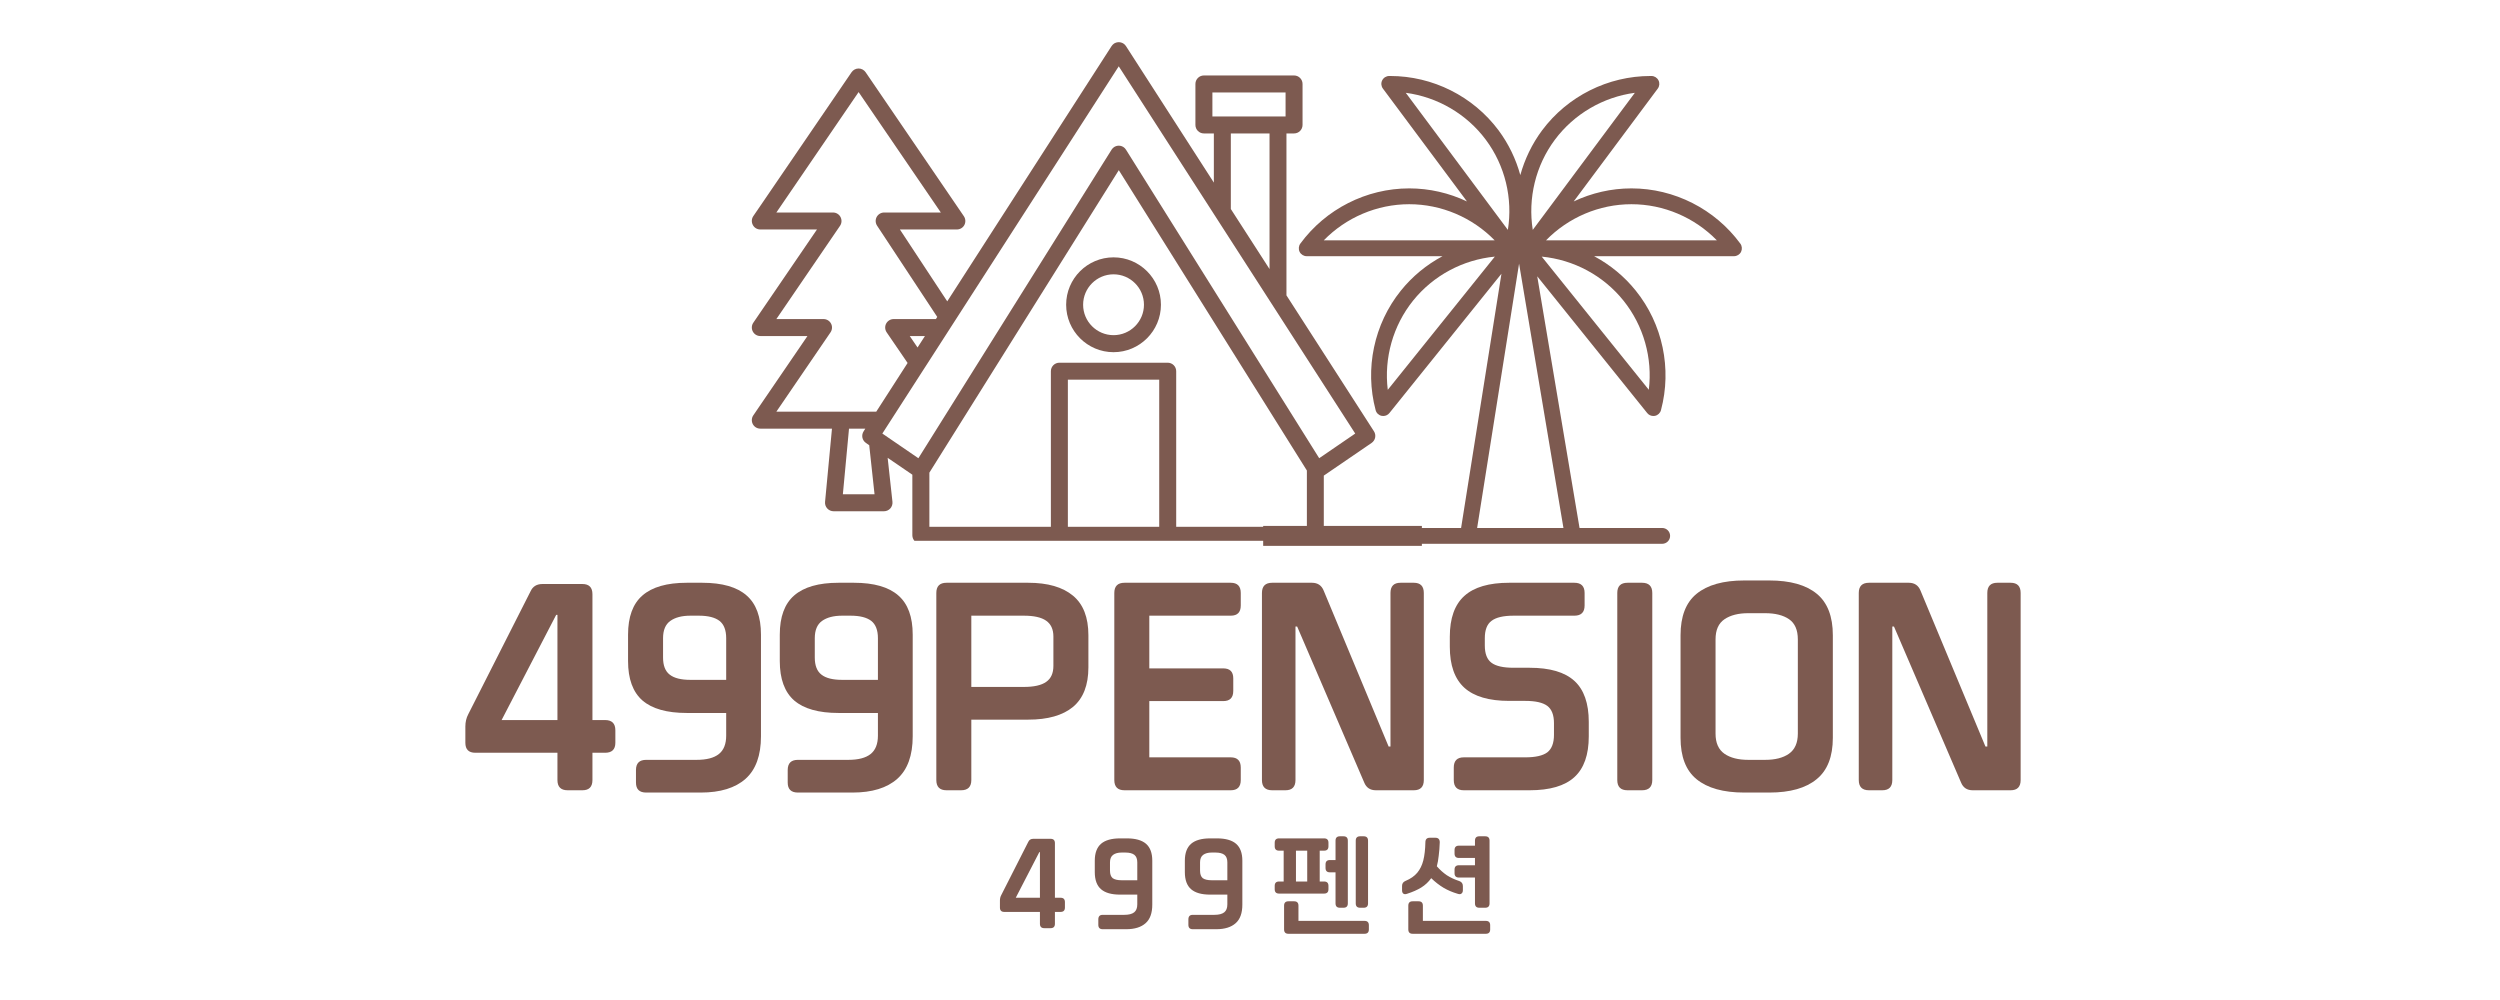 <svg xmlns="http://www.w3.org/2000/svg" xmlns:xlink="http://www.w3.org/1999/xlink" width="250" zoomAndPan="magnify" viewBox="0 0 187.5 75" height="100" preserveAspectRatio="xMidYMid meet" version="1.0"><defs><g/><clipPath id="cc0f3d1e7a"><path d="M 97.371 5.699 L 131 5.699 L 131 40.855 L 97.371 40.855 Z M 97.371 5.699 " clip-rule="nonzero"/></clipPath><clipPath id="6a11a3d0ad"><path d="M 56.32 3.164 L 103.445 3.164 L 103.445 40.562 L 56.32 40.562 Z M 56.32 3.164 " clip-rule="nonzero"/></clipPath></defs><g clip-path="url(#cc0f3d1e7a)"><path fill="#7d5a50" d="M 130.523 18.27 C 128.621 15.68 125.57 14.129 122.359 14.129 C 120.844 14.129 119.367 14.473 118.027 15.109 L 124.332 6.645 C 124.465 6.469 124.488 6.227 124.387 6.027 C 124.285 5.828 124.082 5.699 123.859 5.699 C 123.836 5.699 123.812 5.699 123.789 5.699 C 120.598 5.699 117.566 7.219 115.66 9.773 C 114.902 10.793 114.355 11.934 114.023 13.133 C 113.695 11.934 113.148 10.793 112.391 9.773 C 110.484 7.219 107.453 5.699 104.262 5.699 C 104.238 5.699 104.215 5.699 104.191 5.699 C 103.969 5.699 103.762 5.828 103.664 6.027 C 103.562 6.227 103.586 6.469 103.719 6.645 L 110.023 15.109 C 108.684 14.473 107.203 14.129 105.691 14.129 C 102.48 14.129 99.426 15.68 97.523 18.273 C 97.395 18.453 97.375 18.691 97.473 18.891 C 97.574 19.09 97.781 19.215 98.004 19.215 L 108.188 19.215 C 106.992 19.852 105.926 20.727 105.062 21.801 C 103.051 24.301 102.344 27.652 103.172 30.758 C 103.227 30.977 103.402 31.141 103.621 31.188 C 103.664 31.195 103.703 31.199 103.746 31.199 C 103.922 31.199 104.094 31.121 104.207 30.977 L 112.609 20.531 L 109.582 39.598 L 103.387 39.598 C 103.059 39.598 102.793 39.863 102.793 40.191 C 102.793 40.52 103.059 40.785 103.387 40.785 L 117.957 40.785 C 117.957 40.785 117.961 40.785 117.961 40.785 L 124.664 40.785 C 124.992 40.785 125.258 40.52 125.258 40.191 C 125.258 39.863 124.992 39.598 124.664 39.598 L 118.465 39.598 L 115.293 20.723 L 123.539 30.977 C 123.652 31.121 123.824 31.199 124 31.199 C 124.043 31.199 124.082 31.195 124.125 31.188 C 124.344 31.141 124.516 30.977 124.574 30.758 C 125.402 27.652 124.699 24.301 122.684 21.801 C 121.82 20.723 120.75 19.852 119.559 19.215 L 130.047 19.215 C 130.27 19.215 130.477 19.09 130.578 18.891 C 130.676 18.691 130.656 18.453 130.527 18.273 Z M 116.613 10.484 C 118.059 8.543 120.242 7.277 122.613 6.961 L 114.957 17.242 C 114.582 14.875 115.168 12.422 116.613 10.484 Z M 111.438 10.484 C 112.883 12.422 113.469 14.879 113.09 17.242 L 105.434 6.961 C 107.809 7.277 109.992 8.543 111.438 10.484 Z M 105.691 15.316 C 108.109 15.316 110.43 16.312 112.102 18.027 L 99.281 18.027 C 100.953 16.312 103.273 15.316 105.691 15.316 Z M 104.082 29.234 C 103.793 26.859 104.469 24.43 105.984 22.543 C 107.504 20.656 109.73 19.477 112.113 19.246 L 104.082 29.238 Z M 110.785 39.598 L 113.93 19.773 L 117.258 39.598 Z M 121.758 22.543 C 123.273 24.43 123.953 26.859 123.66 29.234 L 115.629 19.246 C 118.016 19.477 120.242 20.656 121.758 22.543 Z M 115.949 18.027 C 117.621 16.312 119.938 15.316 122.359 15.316 C 124.777 15.316 127.094 16.312 128.766 18.027 Z M 115.949 18.027 " fill-opacity="1" fill-rule="nonzero"/></g><g clip-path="url(#6a11a3d0ad)"><path fill="#7d5a50" d="M 103.047 32.348 L 96.484 22.152 C 96.484 22.137 96.484 22.117 96.484 22.102 L 96.484 10.008 L 97.055 10.008 C 97.406 10.008 97.691 9.723 97.691 9.371 L 97.691 6.297 C 97.691 5.945 97.406 5.66 97.055 5.66 L 90.293 5.66 C 89.941 5.66 89.656 5.945 89.656 6.297 L 89.656 9.371 C 89.656 9.723 89.941 10.008 90.293 10.008 L 91.039 10.008 L 91.039 13.695 L 84.445 3.453 C 84.445 3.453 84.441 3.449 84.438 3.445 C 84.426 3.426 84.406 3.406 84.391 3.387 C 84.379 3.375 84.371 3.359 84.359 3.348 C 84.344 3.336 84.332 3.324 84.316 3.312 C 84.297 3.297 84.277 3.281 84.258 3.27 C 84.258 3.266 84.254 3.266 84.254 3.262 C 84.238 3.254 84.227 3.25 84.215 3.242 C 84.191 3.23 84.172 3.219 84.148 3.211 C 84.129 3.203 84.109 3.195 84.086 3.191 C 84.066 3.184 84.051 3.18 84.031 3.176 C 84.008 3.168 83.988 3.168 83.965 3.168 C 83.945 3.164 83.926 3.164 83.906 3.164 C 83.887 3.164 83.867 3.164 83.844 3.168 C 83.824 3.168 83.805 3.172 83.785 3.176 C 83.762 3.18 83.742 3.184 83.723 3.191 C 83.703 3.195 83.684 3.203 83.668 3.211 C 83.645 3.219 83.621 3.23 83.598 3.242 C 83.586 3.25 83.574 3.254 83.562 3.262 C 83.559 3.266 83.559 3.266 83.555 3.266 C 83.535 3.281 83.516 3.297 83.496 3.316 C 83.484 3.328 83.469 3.336 83.457 3.348 C 83.445 3.359 83.434 3.375 83.422 3.391 C 83.406 3.41 83.391 3.426 83.375 3.449 C 83.375 3.449 83.371 3.453 83.371 3.453 L 71.043 22.602 L 67.492 17.211 L 71.766 17.211 C 72 17.211 72.219 17.082 72.328 16.875 C 72.438 16.664 72.422 16.41 72.289 16.215 L 64.922 5.418 C 64.801 5.242 64.605 5.137 64.395 5.137 C 64.184 5.137 63.988 5.242 63.867 5.418 L 56.496 16.215 C 56.363 16.41 56.352 16.664 56.461 16.871 C 56.57 17.082 56.785 17.211 57.023 17.211 L 61.273 17.211 L 56.496 24.207 C 56.363 24.402 56.352 24.656 56.461 24.863 C 56.57 25.07 56.785 25.203 57.023 25.203 L 60.559 25.203 L 56.496 31.152 C 56.363 31.348 56.352 31.602 56.461 31.809 C 56.57 32.016 56.785 32.148 57.023 32.148 L 62.398 32.148 L 61.879 37.645 C 61.863 37.824 61.922 38 62.043 38.133 C 62.164 38.266 62.336 38.344 62.516 38.344 L 66.301 38.344 C 66.48 38.344 66.652 38.266 66.773 38.133 C 66.895 37.996 66.953 37.816 66.934 37.637 L 66.574 34.336 L 68.426 35.602 L 68.426 40.145 C 68.426 40.496 68.711 40.781 69.062 40.781 L 98.648 40.781 C 99 40.781 99.285 40.496 99.285 40.145 L 99.285 35.672 L 102.871 33.219 C 103.156 33.023 103.234 32.637 103.047 32.348 Z M 90.93 6.934 L 96.418 6.934 L 96.418 8.734 L 90.93 8.734 Z M 92.312 10.008 L 95.215 10.008 L 95.215 20.18 L 92.312 15.676 Z M 68.816 26.062 L 68.23 25.203 L 69.371 25.203 Z M 62.289 24.926 C 62.422 24.73 62.438 24.477 62.328 24.27 C 62.219 24.059 62 23.93 61.766 23.93 L 58.227 23.93 L 63.004 16.934 C 63.137 16.738 63.148 16.488 63.039 16.277 C 62.93 16.07 62.715 15.938 62.477 15.938 L 58.227 15.938 L 64.395 6.906 L 70.562 15.938 L 66.312 15.938 C 66.078 15.938 65.863 16.066 65.75 16.273 C 65.641 16.48 65.652 16.73 65.781 16.926 L 70.293 23.77 L 70.191 23.93 L 67.027 23.93 C 66.789 23.93 66.574 24.059 66.461 24.27 C 66.352 24.477 66.367 24.73 66.5 24.926 L 68.07 27.223 L 65.719 30.875 L 58.227 30.875 Z M 65.199 33.461 L 65.59 37.07 L 63.215 37.07 L 63.676 32.148 L 64.898 32.148 L 64.77 32.352 C 64.582 32.641 64.66 33.027 64.945 33.219 L 65.195 33.395 C 65.195 33.414 65.199 33.438 65.199 33.461 Z M 80.09 39.508 L 80.09 28.477 L 86.941 28.477 L 86.941 39.508 Z M 88.215 39.508 L 88.215 27.84 C 88.215 27.488 87.93 27.203 87.578 27.203 L 79.453 27.203 C 79.102 27.203 78.816 27.488 78.816 27.84 L 78.816 39.508 L 69.703 39.508 L 69.703 35.449 L 83.91 12.762 L 98.016 35.289 L 98.016 39.508 Z M 98.941 34.367 L 84.449 11.227 C 84.445 11.219 84.441 11.219 84.438 11.215 C 84.426 11.195 84.41 11.176 84.395 11.156 C 84.383 11.141 84.371 11.125 84.359 11.113 C 84.344 11.098 84.328 11.09 84.312 11.074 C 84.297 11.062 84.277 11.047 84.258 11.031 C 84.254 11.031 84.25 11.027 84.246 11.023 C 84.234 11.016 84.223 11.012 84.211 11.004 C 84.191 10.992 84.168 10.984 84.148 10.973 C 84.129 10.965 84.109 10.961 84.09 10.953 C 84.07 10.949 84.051 10.941 84.031 10.938 C 84.012 10.934 83.992 10.934 83.969 10.93 C 83.949 10.93 83.93 10.926 83.906 10.926 C 83.891 10.926 83.871 10.93 83.852 10.93 C 83.828 10.934 83.809 10.934 83.785 10.938 C 83.766 10.941 83.746 10.949 83.727 10.953 C 83.707 10.961 83.688 10.965 83.668 10.973 C 83.648 10.98 83.629 10.992 83.605 11.004 C 83.594 11.012 83.582 11.016 83.57 11.023 C 83.566 11.023 83.562 11.027 83.559 11.031 C 83.539 11.043 83.523 11.059 83.504 11.074 C 83.488 11.086 83.473 11.098 83.461 11.113 C 83.445 11.125 83.434 11.141 83.422 11.156 C 83.406 11.176 83.391 11.191 83.379 11.211 C 83.375 11.215 83.371 11.219 83.371 11.223 L 68.879 34.367 L 66.176 32.516 L 69.367 27.559 C 69.367 27.559 69.371 27.559 69.371 27.555 L 83.906 4.973 L 101.641 32.516 L 98.938 34.367 Z M 98.941 34.367 " fill-opacity="1" fill-rule="nonzero"/></g><path fill="#7d5a50" d="M 83.516 19.301 C 81.555 19.301 79.961 20.895 79.961 22.855 C 79.961 24.816 81.555 26.414 83.516 26.414 C 85.477 26.414 87.07 24.816 87.07 22.855 C 87.07 20.895 85.477 19.301 83.516 19.301 Z M 83.516 25.137 C 82.258 25.137 81.234 24.113 81.234 22.855 C 81.234 21.598 82.258 20.574 83.516 20.574 C 84.773 20.574 85.797 21.598 85.797 22.855 C 85.797 24.113 84.773 25.137 83.516 25.137 Z M 83.516 25.137 " fill-opacity="1" fill-rule="nonzero"/><g fill="#7d5a50" fill-opacity="1"><g transform="translate(34.464, 57.223)"><g><path d="M 8.109 2.047 C 7.598 2.047 7.344 1.789 7.344 1.281 L 7.344 -0.766 L 1.188 -0.766 C 0.688 -0.766 0.438 -1.016 0.438 -1.516 L 0.438 -2.734 C 0.438 -3.066 0.508 -3.375 0.656 -3.656 L 5.328 -12.875 C 5.492 -13.238 5.789 -13.422 6.219 -13.422 L 9.219 -13.422 C 9.719 -13.422 9.969 -13.164 9.969 -12.656 L 9.969 -3.219 L 10.922 -3.219 C 11.43 -3.219 11.688 -2.961 11.688 -2.453 L 11.688 -1.516 C 11.688 -1.016 11.43 -0.766 10.922 -0.766 L 9.969 -0.766 L 9.969 1.281 C 9.969 1.789 9.719 2.047 9.219 2.047 Z M 3.156 -3.219 L 7.344 -3.219 L 7.344 -11.109 L 7.25 -11.109 Z M 3.156 -3.219 "/></g></g></g><g fill="#7d5a50" fill-opacity="1"><g transform="translate(46.495, 57.223)"><g><path d="M 1.969 2.219 C 1.457 2.219 1.203 1.969 1.203 1.469 L 1.203 0.531 C 1.203 0.02 1.457 -0.234 1.969 -0.234 L 5.75 -0.234 C 6.5 -0.234 7.055 -0.379 7.422 -0.672 C 7.785 -0.961 7.969 -1.422 7.969 -2.047 L 7.969 -3.75 L 5.016 -3.75 C 3.523 -3.75 2.414 -4.062 1.688 -4.688 C 0.969 -5.32 0.609 -6.305 0.609 -7.641 L 0.609 -9.625 C 0.609 -10.957 0.969 -11.938 1.688 -12.562 C 2.414 -13.195 3.523 -13.516 5.016 -13.516 L 6.172 -13.516 C 7.672 -13.516 8.781 -13.195 9.5 -12.562 C 10.219 -11.938 10.578 -10.957 10.578 -9.625 L 10.578 -2 C 10.578 -0.562 10.191 0.5 9.422 1.188 C 8.648 1.875 7.531 2.219 6.062 2.219 Z M 5.281 -6.234 L 7.969 -6.234 L 7.969 -9.359 C 7.969 -9.961 7.801 -10.395 7.469 -10.656 C 7.133 -10.914 6.617 -11.047 5.922 -11.047 L 5.281 -11.047 C 4.645 -11.047 4.145 -10.914 3.781 -10.656 C 3.414 -10.395 3.234 -9.961 3.234 -9.359 L 3.234 -7.906 C 3.234 -7.312 3.398 -6.883 3.734 -6.625 C 4.066 -6.363 4.582 -6.234 5.281 -6.234 Z M 5.281 -6.234 "/></g></g></g><g fill="#7d5a50" fill-opacity="1"><g transform="translate(57.875, 57.223)"><g><path d="M 1.969 2.219 C 1.457 2.219 1.203 1.969 1.203 1.469 L 1.203 0.531 C 1.203 0.02 1.457 -0.234 1.969 -0.234 L 5.75 -0.234 C 6.5 -0.234 7.055 -0.379 7.422 -0.672 C 7.785 -0.961 7.969 -1.422 7.969 -2.047 L 7.969 -3.75 L 5.016 -3.75 C 3.523 -3.75 2.414 -4.062 1.688 -4.688 C 0.969 -5.32 0.609 -6.305 0.609 -7.641 L 0.609 -9.625 C 0.609 -10.957 0.969 -11.938 1.688 -12.562 C 2.414 -13.195 3.523 -13.516 5.016 -13.516 L 6.172 -13.516 C 7.672 -13.516 8.781 -13.195 9.5 -12.562 C 10.219 -11.938 10.578 -10.957 10.578 -9.625 L 10.578 -2 C 10.578 -0.562 10.191 0.5 9.422 1.188 C 8.648 1.875 7.531 2.219 6.062 2.219 Z M 5.281 -6.234 L 7.969 -6.234 L 7.969 -9.359 C 7.969 -9.961 7.801 -10.395 7.469 -10.656 C 7.133 -10.914 6.617 -11.047 5.922 -11.047 L 5.281 -11.047 C 4.645 -11.047 4.145 -10.914 3.781 -10.656 C 3.414 -10.395 3.234 -9.961 3.234 -9.359 L 3.234 -7.906 C 3.234 -7.312 3.398 -6.883 3.734 -6.625 C 4.066 -6.363 4.582 -6.234 5.281 -6.234 Z M 5.281 -6.234 "/></g></g></g><g fill="#7d5a50" fill-opacity="1"><g transform="translate(69.255, 57.223)"><g><path d="M 7.859 -13.516 C 9.328 -13.516 10.445 -13.191 11.219 -12.547 C 11.988 -11.91 12.375 -10.922 12.375 -9.578 L 12.375 -7.172 C 12.375 -5.836 11.988 -4.848 11.219 -4.203 C 10.445 -3.566 9.328 -3.25 7.859 -3.25 L 3.594 -3.25 L 3.594 1.281 C 3.594 1.789 3.336 2.047 2.828 2.047 L 1.734 2.047 C 1.223 2.047 0.969 1.789 0.969 1.281 L 0.969 -12.75 C 0.969 -13.258 1.223 -13.516 1.734 -13.516 Z M 9.75 -9.484 C 9.75 -10.023 9.566 -10.422 9.203 -10.672 C 8.848 -10.922 8.289 -11.047 7.531 -11.047 L 3.594 -11.047 L 3.594 -5.703 L 7.531 -5.703 C 8.289 -5.703 8.848 -5.828 9.203 -6.078 C 9.566 -6.328 9.75 -6.727 9.75 -7.281 Z M 9.75 -9.484 "/></g></g></g><g fill="#7d5a50" fill-opacity="1"><g transform="translate(82.604, 57.223)"><g><path d="M 1.734 2.047 C 1.223 2.047 0.969 1.789 0.969 1.281 L 0.969 -12.75 C 0.969 -13.258 1.223 -13.516 1.734 -13.516 L 9.703 -13.516 C 10.203 -13.516 10.453 -13.258 10.453 -12.75 L 10.453 -11.812 C 10.453 -11.301 10.203 -11.047 9.703 -11.047 L 3.594 -11.047 L 3.594 -7.094 L 9.141 -7.094 C 9.641 -7.094 9.891 -6.844 9.891 -6.344 L 9.891 -5.406 C 9.891 -4.895 9.641 -4.641 9.141 -4.641 L 3.594 -4.641 L 3.594 -0.422 L 9.703 -0.422 C 10.203 -0.422 10.453 -0.164 10.453 0.344 L 10.453 1.281 C 10.453 1.789 10.203 2.047 9.703 2.047 Z M 1.734 2.047 "/></g></g></g><g fill="#7d5a50" fill-opacity="1"><g transform="translate(93.677, 57.223)"><g><path d="M 13.109 1.281 C 13.109 1.789 12.859 2.047 12.359 2.047 L 9.516 2.047 C 9.086 2.047 8.797 1.852 8.641 1.469 L 3.609 -10.234 L 3.484 -10.234 L 3.484 1.281 C 3.484 1.789 3.234 2.047 2.734 2.047 L 1.734 2.047 C 1.223 2.047 0.969 1.789 0.969 1.281 L 0.969 -12.75 C 0.969 -13.258 1.223 -13.516 1.734 -13.516 L 4.719 -13.516 C 5.145 -13.516 5.438 -13.32 5.594 -12.938 L 10.469 -1.234 L 10.609 -1.234 L 10.609 -12.75 C 10.609 -13.258 10.859 -13.516 11.359 -13.516 L 12.359 -13.516 C 12.859 -13.516 13.109 -13.258 13.109 -12.75 Z M 13.109 1.281 "/></g></g></g><g fill="#7d5a50" fill-opacity="1"><g transform="translate(107.767, 57.223)"><g><path d="M 11.391 -2 C 11.391 -0.613 11.031 0.406 10.312 1.062 C 9.594 1.719 8.473 2.047 6.953 2.047 L 2.016 2.047 C 1.516 2.047 1.266 1.789 1.266 1.281 L 1.266 0.344 C 1.266 -0.164 1.516 -0.422 2.016 -0.422 L 6.625 -0.422 C 7.395 -0.422 7.945 -0.547 8.281 -0.797 C 8.613 -1.055 8.781 -1.492 8.781 -2.109 L 8.781 -2.984 C 8.781 -3.598 8.613 -4.031 8.281 -4.281 C 7.945 -4.531 7.395 -4.656 6.625 -4.656 L 5.422 -4.656 C 3.91 -4.656 2.789 -4.984 2.062 -5.641 C 1.332 -6.305 0.969 -7.332 0.969 -8.719 L 0.969 -9.469 C 0.969 -10.852 1.332 -11.875 2.062 -12.531 C 2.789 -13.188 3.91 -13.516 5.422 -13.516 L 10.312 -13.516 C 10.82 -13.516 11.078 -13.258 11.078 -12.75 L 11.078 -11.812 C 11.078 -11.301 10.82 -11.047 10.312 -11.047 L 5.75 -11.047 C 4.977 -11.047 4.426 -10.914 4.094 -10.656 C 3.758 -10.406 3.594 -9.973 3.594 -9.359 L 3.594 -8.812 C 3.594 -8.195 3.758 -7.766 4.094 -7.516 C 4.426 -7.266 4.977 -7.141 5.75 -7.141 L 6.953 -7.141 C 8.473 -7.141 9.594 -6.812 10.312 -6.156 C 11.031 -5.5 11.391 -4.473 11.391 -3.078 Z M 11.391 -2 "/></g></g></g><g fill="#7d5a50" fill-opacity="1"><g transform="translate(120.14, 57.223)"><g><path d="M 1.922 2.047 C 1.41 2.047 1.156 1.789 1.156 1.281 L 1.156 -12.75 C 1.156 -13.258 1.41 -13.516 1.922 -13.516 L 3.016 -13.516 C 3.523 -13.516 3.781 -13.258 3.781 -12.75 L 3.781 1.281 C 3.781 1.789 3.523 2.047 3.016 2.047 Z M 1.922 2.047 "/></g></g></g><g fill="#7d5a50" fill-opacity="1"><g transform="translate(125.072, 57.223)"><g><path d="M 12.391 -1.891 C 12.391 -0.473 11.984 0.562 11.172 1.219 C 10.367 1.883 9.188 2.219 7.625 2.219 L 5.75 2.219 C 4.176 2.219 2.984 1.883 2.172 1.219 C 1.367 0.562 0.969 -0.473 0.969 -1.891 L 0.969 -9.578 C 0.969 -10.992 1.367 -12.031 2.172 -12.688 C 2.984 -13.352 4.176 -13.688 5.75 -13.688 L 7.625 -13.688 C 9.195 -13.688 10.383 -13.352 11.188 -12.688 C 11.988 -12.031 12.391 -10.992 12.391 -9.578 Z M 9.766 -9.266 C 9.766 -9.973 9.547 -10.477 9.109 -10.781 C 8.672 -11.082 8.07 -11.234 7.312 -11.234 L 6.047 -11.234 C 5.305 -11.234 4.711 -11.082 4.266 -10.781 C 3.816 -10.477 3.594 -9.973 3.594 -9.266 L 3.594 -2.203 C 3.594 -1.504 3.816 -1 4.266 -0.688 C 4.711 -0.383 5.305 -0.234 6.047 -0.234 L 7.312 -0.234 C 8.062 -0.234 8.656 -0.383 9.094 -0.688 C 9.539 -1 9.766 -1.504 9.766 -2.203 Z M 9.766 -9.266 "/></g></g></g><g fill="#7d5a50" fill-opacity="1"><g transform="translate(138.439, 57.223)"><g><path d="M 13.109 1.281 C 13.109 1.789 12.859 2.047 12.359 2.047 L 9.516 2.047 C 9.086 2.047 8.797 1.852 8.641 1.469 L 3.609 -10.234 L 3.484 -10.234 L 3.484 1.281 C 3.484 1.789 3.234 2.047 2.734 2.047 L 1.734 2.047 C 1.223 2.047 0.969 1.789 0.969 1.281 L 0.969 -12.75 C 0.969 -13.258 1.223 -13.516 1.734 -13.516 L 4.719 -13.516 C 5.145 -13.516 5.438 -13.32 5.594 -12.938 L 10.469 -1.234 L 10.609 -1.234 L 10.609 -12.75 C 10.609 -13.258 10.859 -13.516 11.359 -13.516 L 12.359 -13.516 C 12.859 -13.516 13.109 -13.258 13.109 -12.75 Z M 13.109 1.281 "/></g></g></g><g fill="#7d5a50" fill-opacity="1"><g transform="translate(74.807, 68.722)"><g><path d="M 3.516 0.891 C 3.297 0.891 3.188 0.781 3.188 0.562 L 3.188 -0.328 L 0.516 -0.328 C 0.297 -0.328 0.188 -0.438 0.188 -0.656 L 0.188 -1.188 C 0.188 -1.332 0.219 -1.461 0.281 -1.578 L 2.312 -5.578 C 2.383 -5.734 2.508 -5.812 2.688 -5.812 L 3.984 -5.812 C 4.203 -5.812 4.312 -5.703 4.312 -5.484 L 4.312 -1.391 L 4.734 -1.391 C 4.953 -1.391 5.062 -1.281 5.062 -1.062 L 5.062 -0.656 C 5.062 -0.438 4.953 -0.328 4.734 -0.328 L 4.312 -0.328 L 4.312 0.562 C 4.312 0.781 4.203 0.891 3.984 0.891 Z M 1.375 -1.391 L 3.188 -1.391 L 3.188 -4.812 L 3.141 -4.812 Z M 1.375 -1.391 "/></g></g></g><g fill="#7d5a50" fill-opacity="1"><g transform="translate(81.843, 68.722)"><g><path d="M 0.859 0.969 C 0.641 0.969 0.531 0.859 0.531 0.641 L 0.531 0.234 C 0.531 0.004 0.641 -0.109 0.859 -0.109 L 2.484 -0.109 C 2.816 -0.109 3.062 -0.172 3.219 -0.297 C 3.375 -0.422 3.453 -0.617 3.453 -0.891 L 3.453 -1.625 L 2.172 -1.625 C 1.523 -1.625 1.047 -1.758 0.734 -2.031 C 0.422 -2.301 0.266 -2.727 0.266 -3.312 L 0.266 -4.172 C 0.266 -4.742 0.422 -5.164 0.734 -5.438 C 1.047 -5.707 1.523 -5.844 2.172 -5.844 L 2.672 -5.844 C 3.316 -5.844 3.797 -5.707 4.109 -5.438 C 4.422 -5.164 4.578 -4.742 4.578 -4.172 L 4.578 -0.875 C 4.578 -0.238 4.41 0.223 4.078 0.516 C 3.742 0.816 3.258 0.969 2.625 0.969 Z M 2.281 -2.703 L 3.453 -2.703 L 3.453 -4.047 C 3.453 -4.305 3.379 -4.492 3.234 -4.609 C 3.086 -4.723 2.863 -4.781 2.562 -4.781 L 2.281 -4.781 C 2.008 -4.781 1.797 -4.723 1.641 -4.609 C 1.484 -4.492 1.406 -4.305 1.406 -4.047 L 1.406 -3.422 C 1.406 -3.16 1.473 -2.973 1.609 -2.859 C 1.754 -2.754 1.977 -2.703 2.281 -2.703 Z M 2.281 -2.703 "/></g></g></g><g fill="#7d5a50" fill-opacity="1"><g transform="translate(88.598, 68.722)"><g><path d="M 0.859 0.969 C 0.641 0.969 0.531 0.859 0.531 0.641 L 0.531 0.234 C 0.531 0.004 0.641 -0.109 0.859 -0.109 L 2.484 -0.109 C 2.816 -0.109 3.062 -0.172 3.219 -0.297 C 3.375 -0.422 3.453 -0.617 3.453 -0.891 L 3.453 -1.625 L 2.172 -1.625 C 1.523 -1.625 1.047 -1.758 0.734 -2.031 C 0.422 -2.301 0.266 -2.727 0.266 -3.312 L 0.266 -4.172 C 0.266 -4.742 0.422 -5.164 0.734 -5.438 C 1.047 -5.707 1.523 -5.844 2.172 -5.844 L 2.672 -5.844 C 3.316 -5.844 3.797 -5.707 4.109 -5.438 C 4.422 -5.164 4.578 -4.742 4.578 -4.172 L 4.578 -0.875 C 4.578 -0.238 4.41 0.223 4.078 0.516 C 3.742 0.816 3.258 0.969 2.625 0.969 Z M 2.281 -2.703 L 3.453 -2.703 L 3.453 -4.047 C 3.453 -4.305 3.379 -4.492 3.234 -4.609 C 3.086 -4.723 2.863 -4.781 2.562 -4.781 L 2.281 -4.781 C 2.008 -4.781 1.797 -4.723 1.641 -4.609 C 1.484 -4.492 1.406 -4.305 1.406 -4.047 L 1.406 -3.422 C 1.406 -3.16 1.473 -2.973 1.609 -2.859 C 1.754 -2.754 1.977 -2.703 2.281 -2.703 Z M 2.281 -2.703 "/></g></g></g><g fill="#7d5a50" fill-opacity="1"><g transform="translate(95.353, 68.722)"><g><path d="M 5.141 -0.641 C 4.922 -0.641 4.812 -0.75 4.812 -0.969 L 4.812 -3.297 L 4.391 -3.297 C 4.172 -3.297 4.062 -3.406 4.062 -3.625 L 4.062 -3.891 C 4.062 -4.109 4.172 -4.219 4.391 -4.219 L 4.812 -4.219 L 4.812 -5.672 C 4.812 -5.891 4.922 -6 5.141 -6 L 5.406 -6 C 5.625 -6 5.734 -5.891 5.734 -5.672 L 5.734 -0.969 C 5.734 -0.75 5.625 -0.641 5.406 -0.641 Z M 6.656 -0.641 C 6.438 -0.641 6.328 -0.75 6.328 -0.969 L 6.328 -5.672 C 6.328 -5.891 6.438 -6 6.656 -6 L 6.922 -6 C 7.141 -6 7.25 -5.891 7.25 -5.672 L 7.25 -0.969 C 7.25 -0.75 7.141 -0.641 6.922 -0.641 Z M 0.578 -1.703 C 0.359 -1.703 0.25 -1.812 0.25 -2.031 L 0.25 -2.281 C 0.25 -2.5 0.359 -2.609 0.578 -2.609 L 0.922 -2.609 L 0.922 -4.922 L 0.578 -4.922 C 0.359 -4.922 0.25 -5.031 0.25 -5.25 L 0.25 -5.516 C 0.25 -5.734 0.359 -5.844 0.578 -5.844 L 3.953 -5.844 C 4.172 -5.844 4.281 -5.734 4.281 -5.516 L 4.281 -5.25 C 4.281 -5.031 4.172 -4.922 3.953 -4.922 L 3.625 -4.922 L 3.625 -2.609 L 3.953 -2.609 C 4.172 -2.609 4.281 -2.5 4.281 -2.281 L 4.281 -2.031 C 4.281 -1.812 4.172 -1.703 3.953 -1.703 Z M 1.844 -2.609 L 2.688 -2.609 L 2.688 -4.922 L 1.844 -4.922 Z M 1.281 1.312 C 1.062 1.312 0.953 1.203 0.953 0.984 L 0.953 -0.797 C 0.953 -1.016 1.062 -1.125 1.281 -1.125 L 1.703 -1.125 C 1.922 -1.125 2.031 -1.016 2.031 -0.797 L 2.031 0.344 L 6.984 0.344 C 7.203 0.344 7.312 0.453 7.312 0.672 L 7.312 0.984 C 7.312 1.203 7.203 1.312 6.984 1.312 Z M 1.281 1.312 "/></g></g></g><g fill="#7d5a50" fill-opacity="1"><g transform="translate(104.685, 68.722)"><g><path d="M 6.266 -0.641 C 6.047 -0.641 5.938 -0.75 5.938 -0.969 L 5.938 -2.906 L 4.734 -2.906 C 4.516 -2.906 4.406 -3.016 4.406 -3.234 L 4.406 -3.5 C 4.406 -3.719 4.516 -3.828 4.734 -3.828 L 5.938 -3.828 L 5.938 -4.375 L 4.734 -4.375 C 4.516 -4.375 4.406 -4.484 4.406 -4.703 L 4.406 -4.969 C 4.406 -5.188 4.516 -5.297 4.734 -5.297 L 5.938 -5.297 L 5.938 -5.672 C 5.938 -5.891 6.047 -6 6.266 -6 L 6.703 -6 C 6.922 -6 7.031 -5.891 7.031 -5.672 L 7.031 -0.969 C 7.031 -0.75 6.922 -0.641 6.703 -0.641 Z M 2.656 -2.859 C 2.457 -2.578 2.207 -2.344 1.906 -2.156 C 1.613 -1.977 1.258 -1.82 0.844 -1.688 C 0.727 -1.645 0.633 -1.648 0.562 -1.703 C 0.5 -1.754 0.469 -1.836 0.469 -1.953 L 0.469 -2.281 C 0.469 -2.457 0.555 -2.582 0.734 -2.656 C 1.109 -2.812 1.398 -3.016 1.609 -3.266 C 1.816 -3.516 1.969 -3.82 2.062 -4.188 C 2.156 -4.562 2.207 -5.016 2.219 -5.547 C 2.219 -5.773 2.328 -5.891 2.547 -5.891 L 2.969 -5.891 C 3.188 -5.891 3.297 -5.773 3.297 -5.547 C 3.285 -5.18 3.258 -4.848 3.219 -4.547 C 3.188 -4.254 3.141 -3.988 3.078 -3.75 C 3.305 -3.488 3.555 -3.266 3.828 -3.078 C 4.109 -2.898 4.422 -2.754 4.766 -2.641 C 4.941 -2.578 5.031 -2.453 5.031 -2.266 L 5.031 -1.953 C 5.031 -1.836 4.992 -1.754 4.922 -1.703 C 4.859 -1.648 4.766 -1.645 4.641 -1.688 C 4.254 -1.801 3.898 -1.953 3.578 -2.141 C 3.254 -2.336 2.945 -2.578 2.656 -2.859 Z M 2.031 0.344 L 6.75 0.344 C 6.969 0.344 7.078 0.453 7.078 0.672 L 7.078 0.984 C 7.078 1.203 6.969 1.312 6.75 1.312 L 1.266 1.312 C 1.047 1.312 0.938 1.203 0.938 0.984 L 0.938 -0.797 C 0.938 -1.016 1.047 -1.125 1.266 -1.125 L 1.703 -1.125 C 1.922 -1.125 2.031 -1.016 2.031 -0.797 Z M 2.031 0.344 "/></g></g></g><path stroke-linecap="butt" transform="matrix(0.748, 0, 0, 0.748, 94.739, 39.443)" fill="none" stroke-linejoin="miter" d="M -0.001 1.001 L 15.911 1.001 " stroke="#7d5a50" stroke-width="2" stroke-opacity="1" stroke-miterlimit="4"/></svg>